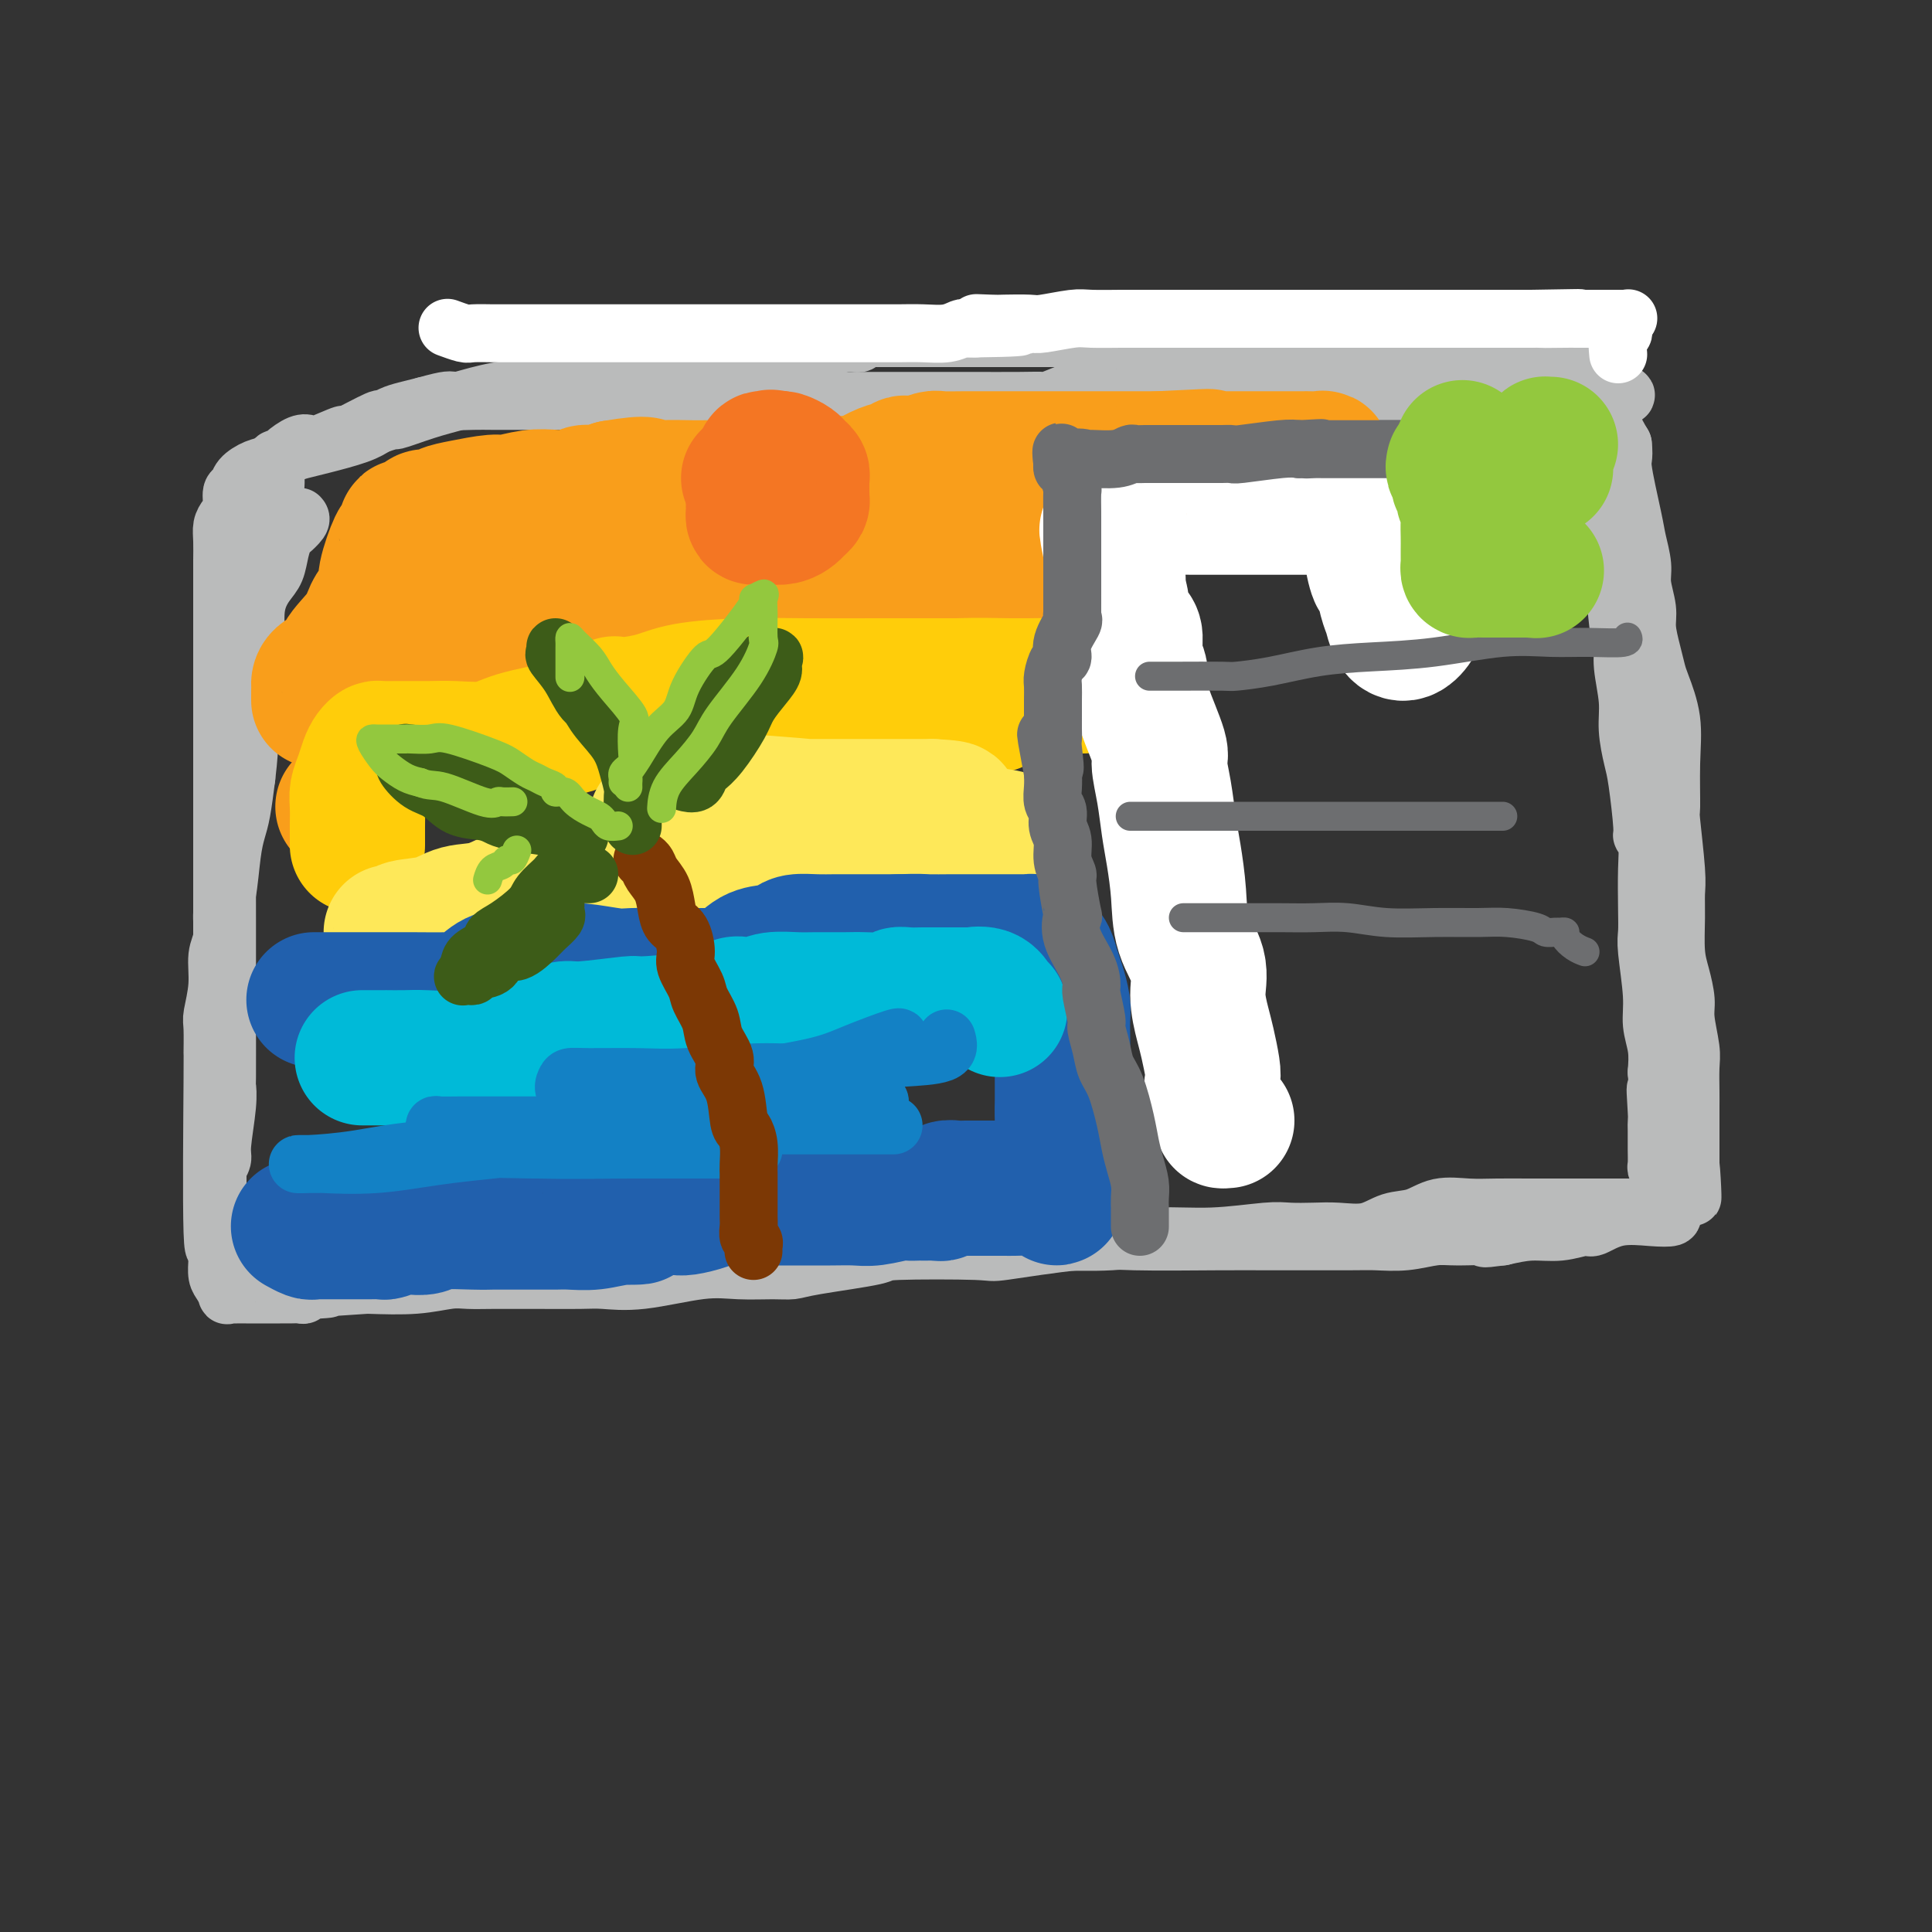 <svg viewBox='0 0 400 400' version='1.1' xmlns='http://www.w3.org/2000/svg' xmlns:xlink='http://www.w3.org/1999/xlink'><rect x="0" y="0" width="400" height="400" fill="#333333" stroke="none"/><g fill='none' stroke='rgb(186,187,187)' stroke-width='12' stroke-linecap='round' stroke-linejoin='round'><path d='M62,107c0.203,0.210 0.406,0.419 0,1c-0.406,0.581 -1.421,1.533 -2,2c-0.579,0.467 -0.723,0.449 -1,1c-0.277,0.551 -0.686,1.670 -1,3c-0.314,1.330 -0.532,2.872 -1,4c-0.468,1.128 -1.186,1.842 -2,3c-0.814,1.158 -1.722,2.760 -2,5c-0.278,2.240 0.075,5.118 0,7c-0.075,1.882 -0.579,2.766 -1,4c-0.421,1.234 -0.757,2.817 -1,5c-0.243,2.183 -0.391,4.966 -1,7c-0.609,2.034 -1.680,3.319 -2,5c-0.320,1.681 0.110,3.758 0,6c-0.110,2.242 -0.762,4.648 -1,7c-0.238,2.352 -0.064,4.650 0,6c0.064,1.350 0.017,1.753 0,5c-0.017,3.247 -0.005,9.339 0,12c0.005,2.661 0.001,1.892 0,3c-0.001,1.108 -0.001,4.095 0,7c0.001,2.905 0.001,5.728 0,7c-0.001,1.272 -0.004,0.992 0,4c0.004,3.008 0.016,9.305 0,12c-0.016,2.695 -0.061,1.787 0,2c0.061,0.213 0.226,1.547 0,4c-0.226,2.453 -0.845,6.027 -1,8c-0.155,1.973 0.155,2.346 0,3c-0.155,0.654 -0.774,1.589 -1,2c-0.226,0.411 -0.061,0.298 0,1c0.061,0.702 0.016,2.219 0,3c-0.016,0.781 -0.004,0.826 0,1c0.004,0.174 0.001,0.478 0,1c-0.001,0.522 -0.001,1.261 0,2'/><path d='M45,250c-0.465,14.690 -0.128,3.416 0,0c0.128,-3.416 0.049,1.025 0,3c-0.049,1.975 -0.066,1.484 0,1c0.066,-0.484 0.214,-0.959 0,1c-0.214,1.959 -0.790,6.354 -1,0c-0.210,-6.354 -0.052,-23.457 0,-31c0.052,-7.543 -0.001,-5.526 0,-6c0.001,-0.474 0.057,-3.440 0,-5c-0.057,-1.560 -0.226,-1.713 0,-3c0.226,-1.287 0.848,-3.708 1,-6c0.152,-2.292 -0.167,-4.454 0,-6c0.167,-1.546 0.818,-2.476 1,-4c0.182,-1.524 -0.106,-3.644 0,-5c0.106,-1.356 0.606,-1.949 1,-4c0.394,-2.051 0.683,-5.560 1,-8c0.317,-2.440 0.662,-3.811 1,-5c0.338,-1.189 0.668,-2.197 1,-4c0.332,-1.803 0.666,-4.402 1,-7'/><path d='M51,161c1.084,-9.111 0.295,-7.388 0,-7c-0.295,0.388 -0.094,-0.558 0,-2c0.094,-1.442 0.081,-3.379 0,-5c-0.081,-1.621 -0.232,-2.927 0,-5c0.232,-2.073 0.846,-4.914 1,-7c0.154,-2.086 -0.152,-3.417 0,-5c0.152,-1.583 0.762,-3.417 1,-5c0.238,-1.583 0.105,-2.916 0,-4c-0.105,-1.084 -0.182,-1.920 0,-3c0.182,-1.080 0.623,-2.405 1,-4c0.377,-1.595 0.690,-3.460 1,-5c0.310,-1.540 0.618,-2.756 1,-4c0.382,-1.244 0.838,-2.515 1,-4c0.162,-1.485 0.031,-3.184 0,-4c-0.031,-0.816 0.040,-0.748 0,-1c-0.040,-0.252 -0.190,-0.825 0,-1c0.190,-0.175 0.719,0.046 1,0c0.281,-0.046 0.315,-0.361 1,-1c0.685,-0.639 2.020,-1.604 3,-2c0.980,-0.396 1.605,-0.223 2,0c0.395,0.223 0.560,0.495 2,0c1.440,-0.495 4.157,-1.757 5,-2c0.843,-0.243 -0.186,0.535 1,0c1.186,-0.535 4.589,-2.381 6,-3c1.411,-0.619 0.832,-0.011 1,0c0.168,0.011 1.084,-0.574 2,-1c0.916,-0.426 1.833,-0.693 3,-1c1.167,-0.307 2.583,-0.653 4,-1'/><path d='M88,84c5.189,-1.464 5.161,-1.124 6,-1c0.839,0.124 2.546,0.033 4,0c1.454,-0.033 2.657,-0.009 4,0c1.343,0.009 2.826,0.002 4,0c1.174,-0.002 2.039,-0.001 3,0c0.961,0.001 2.019,0.000 3,0c0.981,-0.000 1.886,-0.000 3,0c1.114,0.000 2.437,0.000 4,0c1.563,-0.000 3.365,-0.000 5,0c1.635,0.000 3.103,0.000 6,0c2.897,-0.000 7.224,-0.000 9,0c1.776,0.000 1.001,0.000 2,0c0.999,-0.000 3.774,0.000 5,0c1.226,-0.000 0.904,-0.000 2,0c1.096,0.000 3.608,0.000 5,0c1.392,-0.000 1.662,-0.000 2,0c0.338,0.000 0.745,0.000 1,0c0.255,-0.000 0.360,-0.000 1,0c0.640,0.000 1.815,0.000 3,0c1.185,-0.000 2.381,-0.000 6,0c3.619,0.000 9.659,0.002 16,0c6.341,-0.002 12.981,-0.006 18,0c5.019,0.006 8.418,0.022 11,0c2.582,-0.022 4.349,-0.083 5,0c0.651,0.083 0.186,0.309 1,0c0.814,-0.309 2.907,-1.155 5,-2'/><path d='M222,81c23.044,-0.464 13.652,-0.124 13,0c-0.652,0.124 7.434,0.033 17,0c9.566,-0.033 20.611,-0.009 26,0c5.389,0.009 5.123,0.002 6,0c0.877,-0.002 2.897,-0.001 6,0c3.103,0.001 7.290,0.000 9,0c1.710,-0.000 0.945,-0.000 1,0c0.055,0.000 0.931,0.000 1,0c0.069,-0.000 -0.668,-0.000 1,0c1.668,0.000 5.740,0.000 8,0c2.260,-0.000 2.709,-0.000 5,0c2.291,0.000 6.425,0.000 9,0c2.575,-0.000 3.593,-0.000 4,0c0.407,0.000 0.204,0.000 0,0'/><path d='M328,81c16.555,0.496 4.944,1.736 1,2c-3.944,0.264 -0.221,-0.449 1,0c1.221,0.449 -0.061,2.060 0,3c0.061,0.940 1.465,1.207 2,2c0.535,0.793 0.200,2.110 0,3c-0.200,0.890 -0.264,1.354 0,3c0.264,1.646 0.858,4.475 1,6c0.142,1.525 -0.168,1.744 0,3c0.168,1.256 0.815,3.547 1,5c0.185,1.453 -0.090,2.068 0,6c0.090,3.932 0.545,11.183 1,15c0.455,3.817 0.910,4.202 1,5c0.090,0.798 -0.183,2.010 0,4c0.183,1.990 0.824,4.758 1,7c0.176,2.242 -0.111,3.959 0,6c0.111,2.041 0.622,4.408 1,6c0.378,1.592 0.623,2.410 1,5c0.377,2.590 0.886,6.950 1,9c0.114,2.050 -0.165,1.788 0,2c0.165,0.212 0.775,0.898 1,2c0.225,1.102 0.064,2.622 0,5c-0.064,2.378 -0.032,5.615 0,8c0.032,2.385 0.065,3.918 0,5c-0.065,1.082 -0.227,1.713 0,4c0.227,2.287 0.844,6.232 1,9c0.156,2.768 -0.150,4.361 0,6c0.150,1.639 0.757,3.326 1,5c0.243,1.674 0.121,3.337 0,5'/><path d='M343,222c1.702,21.706 0.456,8.971 0,5c-0.456,-3.971 -0.122,0.821 0,3c0.122,2.179 0.033,1.743 0,2c-0.033,0.257 -0.010,1.206 0,2c0.010,0.794 0.006,1.433 0,2c-0.006,0.567 -0.013,1.064 0,2c0.013,0.936 0.046,2.312 0,3c-0.046,0.688 -0.170,0.688 0,1c0.170,0.312 0.633,0.938 1,2c0.367,1.062 0.637,2.561 1,3c0.363,0.439 0.820,-0.183 1,0c0.180,0.183 0.083,1.171 0,2c-0.083,0.829 -0.152,1.498 0,2c0.152,0.502 0.524,0.837 0,1c-0.524,0.163 -1.944,0.153 -4,0c-2.056,-0.153 -4.747,-0.448 -7,0c-2.253,0.448 -4.068,1.639 -5,2c-0.932,0.361 -0.982,-0.110 -2,0c-1.018,0.110 -3.005,0.799 -5,1c-1.995,0.201 -3.999,-0.085 -6,0c-2.001,0.085 -4.001,0.543 -6,1'/><path d='M311,256c-5.791,0.769 -2.769,0.192 -3,0c-0.231,-0.192 -3.714,0.001 -6,0c-2.286,-0.001 -3.373,-0.196 -5,0c-1.627,0.196 -3.793,0.785 -6,1c-2.207,0.215 -4.457,0.058 -6,0c-1.543,-0.058 -2.381,-0.015 -6,0c-3.619,0.015 -10.018,0.002 -13,0c-2.982,-0.002 -2.545,0.007 -4,0c-1.455,-0.007 -4.802,-0.030 -10,0c-5.198,0.030 -12.246,0.113 -17,0c-4.754,-0.113 -7.214,-0.420 -12,0c-4.786,0.420 -11.898,1.569 -15,2c-3.102,0.431 -2.195,0.144 -6,0c-3.805,-0.144 -12.321,-0.144 -16,0c-3.679,0.144 -2.520,0.431 -5,1c-2.480,0.569 -8.600,1.418 -12,2c-3.400,0.582 -4.080,0.895 -5,1c-0.920,0.105 -2.080,-0.000 -4,0c-1.920,0.000 -4.599,0.105 -7,0c-2.401,-0.105 -4.523,-0.420 -8,0c-3.477,0.420 -8.307,1.577 -12,2c-3.693,0.423 -6.248,0.113 -8,0c-1.752,-0.113 -2.702,-0.030 -5,0c-2.298,0.030 -5.942,0.007 -8,0c-2.058,-0.007 -2.528,0.002 -4,0c-1.472,-0.002 -3.947,-0.014 -6,0c-2.053,0.014 -3.684,0.055 -5,0c-1.316,-0.055 -2.316,-0.207 -4,0c-1.684,0.207 -4.053,0.773 -7,1c-2.947,0.227 -6.474,0.113 -10,0'/><path d='M76,266c-24.975,1.635 -13.913,1.223 -10,1c3.913,-0.223 0.677,-0.256 -1,0c-1.677,0.256 -1.796,0.801 -2,1c-0.204,0.199 -0.494,0.053 -1,0c-0.506,-0.053 -1.227,-0.014 -2,0c-0.773,0.014 -1.597,0.004 -2,0c-0.403,-0.004 -0.384,-0.001 -1,0c-0.616,0.001 -1.868,-0.000 -3,0c-1.132,0.000 -2.145,0.002 -3,0c-0.855,-0.002 -1.552,-0.007 -2,0c-0.448,0.007 -0.646,0.025 -1,0c-0.354,-0.025 -0.866,-0.093 -1,0c-0.134,0.093 0.108,0.348 0,0c-0.108,-0.348 -0.565,-1.297 -1,-2c-0.435,-0.703 -0.849,-1.159 -1,-2c-0.151,-0.841 -0.041,-2.066 0,-3c0.041,-0.934 0.011,-1.578 0,-3c-0.011,-1.422 -0.003,-3.622 0,-5c0.003,-1.378 0.001,-1.934 0,-3c-0.001,-1.066 0.000,-2.642 0,-5c-0.000,-2.358 -0.001,-5.499 0,-8c0.001,-2.501 0.003,-4.361 0,-6c-0.003,-1.639 -0.011,-3.058 0,-5c0.011,-1.942 0.041,-4.407 0,-6c-0.041,-1.593 -0.155,-2.312 0,-5c0.155,-2.688 0.577,-7.344 1,-12'/><path d='M46,203c0.000,-10.939 0.000,-6.787 0,-6c-0.000,0.787 -0.000,-1.791 0,-4c0.000,-2.209 0.000,-4.050 0,-6c-0.000,-1.950 -0.000,-4.011 0,-5c0.000,-0.989 0.000,-0.907 0,-3c-0.000,-2.093 -0.000,-6.361 0,-9c0.000,-2.639 0.000,-3.650 0,-5c-0.000,-1.350 -0.000,-3.040 0,-5c0.000,-1.960 0.000,-4.189 0,-6c-0.000,-1.811 -0.000,-3.204 0,-5c0.000,-1.796 0.000,-3.997 0,-6c-0.000,-2.003 -0.000,-3.809 0,-7c0.000,-3.191 0.000,-7.768 0,-11c-0.000,-3.232 -0.001,-5.121 0,-6c0.001,-0.879 0.003,-0.750 0,-1c-0.003,-0.250 -0.011,-0.881 0,-2c0.011,-1.119 0.040,-2.727 0,-4c-0.040,-1.273 -0.151,-2.210 0,-3c0.151,-0.790 0.564,-1.433 1,-2c0.436,-0.567 0.897,-1.059 1,-2c0.103,-0.941 -0.150,-2.331 0,-3c0.150,-0.669 0.704,-0.617 1,-1c0.296,-0.383 0.333,-1.202 1,-2c0.667,-0.798 1.963,-1.575 3,-2c1.037,-0.425 1.814,-0.498 3,-1c1.186,-0.502 2.782,-1.433 4,-2c1.218,-0.567 2.058,-0.771 3,-1c0.942,-0.229 1.984,-0.485 4,-1c2.016,-0.515 5.004,-1.290 7,-2c1.996,-0.710 2.998,-1.355 4,-2'/><path d='M78,88c4.496,-1.522 3.236,-0.827 4,-1c0.764,-0.173 3.551,-1.213 6,-2c2.449,-0.787 4.562,-1.321 7,-2c2.438,-0.679 5.203,-1.501 8,-2c2.797,-0.499 5.626,-0.673 8,-1c2.374,-0.327 4.294,-0.808 8,-1c3.706,-0.192 9.199,-0.096 12,0c2.801,0.096 2.909,0.193 4,0c1.091,-0.193 3.165,-0.677 6,-1c2.835,-0.323 6.433,-0.485 9,-1c2.567,-0.515 4.105,-1.381 7,-2c2.895,-0.619 7.148,-0.989 9,-1c1.852,-0.011 1.304,0.336 2,0c0.696,-0.336 2.635,-1.357 4,-2c1.365,-0.643 2.155,-0.908 3,-1c0.845,-0.092 1.746,-0.011 2,0c0.254,0.011 -0.138,-0.050 0,0c0.138,0.050 0.806,0.209 1,0c0.194,-0.209 -0.086,-0.788 0,-1c0.086,-0.212 0.537,-0.057 1,0c0.463,0.057 0.938,0.015 2,0c1.062,-0.015 2.711,-0.004 5,0c2.289,0.004 5.218,0.001 11,0c5.782,-0.001 14.417,-0.000 22,0c7.583,0.000 14.115,0.000 20,0c5.885,-0.000 11.123,-0.000 14,0c2.877,0.000 3.393,0.000 4,0c0.607,-0.000 1.303,-0.000 2,0'/><path d='M259,70c12.552,-0.000 4.933,-0.000 2,0c-2.933,0.000 -1.181,0.000 2,0c3.181,-0.000 7.790,-0.000 12,0c4.210,0.000 8.020,0.000 10,0c1.980,-0.000 2.131,-0.000 4,0c1.869,0.000 5.458,0.001 7,0c1.542,-0.001 1.038,-0.002 1,0c-0.038,0.002 0.392,0.007 1,0c0.608,-0.007 1.396,-0.027 2,0c0.604,0.027 1.024,0.102 2,0c0.976,-0.102 2.509,-0.381 6,0c3.491,0.381 8.940,1.423 12,2c3.060,0.577 3.732,0.690 5,1c1.268,0.310 3.132,0.818 4,1c0.868,0.182 0.739,0.038 1,0c0.261,-0.038 0.911,0.029 1,0c0.089,-0.029 -0.383,-0.154 0,0c0.383,0.154 1.620,0.586 2,1c0.380,0.414 -0.096,0.809 0,2c0.096,1.191 0.763,3.178 1,4c0.237,0.822 0.043,0.478 0,1c-0.043,0.522 0.065,1.910 0,3c-0.065,1.090 -0.304,1.883 0,3c0.304,1.117 1.152,2.559 2,4'/><path d='M336,92c0.354,3.218 -0.260,2.764 0,5c0.260,2.236 1.394,7.161 2,10c0.606,2.839 0.683,3.591 1,5c0.317,1.409 0.872,3.475 1,5c0.128,1.525 -0.173,2.509 0,4c0.173,1.491 0.819,3.488 1,5c0.181,1.512 -0.101,2.540 0,4c0.101,1.460 0.587,3.351 1,5c0.413,1.649 0.752,3.056 1,4c0.248,0.944 0.405,1.425 1,3c0.595,1.575 1.627,4.245 2,7c0.373,2.755 0.086,5.593 0,9c-0.086,3.407 0.030,7.381 0,9c-0.030,1.619 -0.205,0.883 0,3c0.205,2.117 0.790,7.086 1,10c0.210,2.914 0.046,3.774 0,5c-0.046,1.226 0.025,2.818 0,5c-0.025,2.182 -0.147,4.955 0,7c0.147,2.045 0.561,3.364 1,5c0.439,1.636 0.902,3.590 1,5c0.098,1.410 -0.170,2.277 0,4c0.170,1.723 0.778,4.301 1,6c0.222,1.699 0.060,2.519 0,4c-0.060,1.481 -0.016,3.623 0,5c0.016,1.377 0.004,1.989 0,3c-0.004,1.011 -0.001,2.420 0,3c0.001,0.580 0.000,0.329 0,1c-0.000,0.671 -0.000,2.262 0,3c0.000,0.738 0.000,0.622 0,1c-0.000,0.378 -0.000,1.251 0,2c0.000,0.749 0.000,1.375 0,2'/><path d='M350,241c0.684,14.002 0.394,3.009 0,0c-0.394,-3.009 -0.893,1.968 -1,4c-0.107,2.032 0.177,1.119 0,1c-0.177,-0.119 -0.817,0.556 -1,1c-0.183,0.444 0.089,0.659 0,1c-0.089,0.341 -0.541,0.809 -1,1c-0.459,0.191 -0.926,0.104 -1,0c-0.074,-0.104 0.244,-0.224 0,0c-0.244,0.224 -1.049,0.792 -2,1c-0.951,0.208 -2.046,0.056 -3,0c-0.954,-0.056 -1.766,-0.015 -3,0c-1.234,0.015 -2.890,0.004 -5,0c-2.110,-0.004 -4.674,-0.001 -6,0c-1.326,0.001 -1.413,0.001 -3,0c-1.587,-0.001 -4.675,-0.002 -6,0c-1.325,0.002 -0.888,0.008 -2,0c-1.112,-0.008 -3.773,-0.028 -6,0c-2.227,0.028 -4.018,0.106 -6,0c-1.982,-0.106 -4.154,-0.396 -6,0c-1.846,0.396 -3.367,1.479 -5,2c-1.633,0.521 -3.378,0.480 -5,1c-1.622,0.520 -3.121,1.602 -5,2c-1.879,0.398 -4.140,0.111 -6,0c-1.860,-0.111 -3.320,-0.045 -5,0c-1.680,0.045 -3.579,0.068 -5,0c-1.421,-0.068 -2.362,-0.229 -5,0c-2.638,0.229 -6.972,0.846 -11,1c-4.028,0.154 -7.750,-0.155 -11,0c-3.250,0.155 -6.029,0.772 -10,1c-3.971,0.228 -9.135,0.065 -13,0c-3.865,-0.065 -6.433,-0.033 -9,0'/><path d='M208,257c-22.531,1.099 -10.857,0.347 -8,0c2.857,-0.347 -3.103,-0.290 -7,0c-3.897,0.290 -5.732,0.813 -8,1c-2.268,0.187 -4.969,0.039 -8,0c-3.031,-0.039 -6.391,0.032 -9,0c-2.609,-0.032 -4.467,-0.168 -8,0c-3.533,0.168 -8.741,0.641 -13,1c-4.259,0.359 -7.568,0.604 -9,1c-1.432,0.396 -0.987,0.942 -3,1c-2.013,0.058 -6.484,-0.373 -11,0c-4.516,0.373 -9.078,1.550 -11,2c-1.922,0.450 -1.204,0.173 -2,0c-0.796,-0.173 -3.106,-0.243 -5,0c-1.894,0.243 -3.372,0.797 -5,1c-1.628,0.203 -3.406,0.054 -5,0c-1.594,-0.054 -3.005,-0.015 -5,0c-1.995,0.015 -4.575,0.004 -6,0c-1.425,-0.004 -1.694,-0.001 -3,0c-1.306,0.001 -3.649,0.000 -5,0c-1.351,-0.000 -1.710,-0.000 -3,0c-1.290,0.000 -3.512,0.001 -5,0c-1.488,-0.001 -2.241,-0.002 -3,0c-0.759,0.002 -1.523,0.009 -2,0c-0.477,-0.009 -0.667,-0.034 -1,0c-0.333,0.034 -0.807,0.128 -1,0c-0.193,-0.128 -0.103,-0.478 0,-1c0.103,-0.522 0.220,-1.218 0,-2c-0.220,-0.782 -0.777,-1.652 -1,-2c-0.223,-0.348 -0.111,-0.174 0,0'/></g>
<g fill='none' stroke='rgb(255,255,255)' stroke-width='12' stroke-linecap='round' stroke-linejoin='round'><path d='M93,68c-0.308,-0.113 -0.617,-0.226 0,0c0.617,0.226 2.158,0.793 3,1c0.842,0.207 0.984,0.056 2,0c1.016,-0.056 2.906,-0.015 4,0c1.094,0.015 1.392,0.004 2,0c0.608,-0.004 1.526,-0.001 3,0c1.474,0.001 3.504,0.000 6,0c2.496,-0.000 5.458,-0.000 7,0c1.542,0.000 1.663,0.000 3,0c1.337,-0.000 3.890,-0.000 6,0c2.110,0.000 3.778,0.000 5,0c1.222,-0.000 1.998,-0.000 3,0c1.002,0.000 2.231,0.000 3,0c0.769,-0.000 1.077,-0.000 2,0c0.923,0.000 2.462,-0.000 4,0c1.538,0.000 3.077,0.000 4,0c0.923,-0.000 1.230,-0.000 2,0c0.770,0.000 2.001,0.000 3,0c0.999,-0.000 1.764,-0.000 3,0c1.236,0.000 2.943,0.000 4,0c1.057,-0.000 1.465,-0.000 2,0c0.535,0.000 1.198,0.000 2,0c0.802,-0.000 1.742,-0.000 3,0c1.258,0.000 2.833,0.001 5,0c2.167,-0.001 4.927,-0.004 7,0c2.073,0.004 3.458,0.015 5,0c1.542,-0.015 3.242,-0.057 5,0c1.758,0.057 3.574,0.211 5,0c1.426,-0.211 2.461,-0.788 3,-1c0.539,-0.212 0.583,-0.061 1,0c0.417,0.061 1.209,0.030 2,0'/><path d='M202,68c17.283,-0.226 5.992,-0.792 2,-1c-3.992,-0.208 -0.685,-0.060 1,0c1.685,0.060 1.750,0.030 3,0c1.250,-0.030 3.687,-0.061 5,0c1.313,0.061 1.504,0.212 3,0c1.496,-0.212 4.298,-0.789 6,-1c1.702,-0.211 2.303,-0.057 4,0c1.697,0.057 4.490,0.015 6,0c1.510,-0.015 1.736,-0.004 2,0c0.264,0.004 0.566,0.001 1,0c0.434,-0.001 1.002,-0.000 2,0c0.998,0.000 2.428,0.000 3,0c0.572,-0.000 0.285,-0.000 1,0c0.715,0.000 2.431,0.000 4,0c1.569,-0.000 2.990,-0.000 4,0c1.010,0.000 1.608,0.000 3,0c1.392,-0.000 3.576,-0.000 5,0c1.424,0.000 2.088,0.000 3,0c0.912,-0.000 2.073,-0.000 3,0c0.927,0.000 1.619,0.000 3,0c1.381,-0.000 3.449,-0.000 5,0c1.551,0.000 2.585,0.000 4,0c1.415,-0.000 3.210,-0.000 5,0c1.790,0.000 3.574,0.000 5,0c1.426,-0.000 2.492,-0.000 4,0c1.508,0.000 3.457,0.000 5,0c1.543,-0.000 2.682,-0.000 4,0c1.318,0.000 2.817,0.000 4,0c1.183,-0.000 2.049,-0.000 4,0c1.951,0.000 4.986,0.000 7,0c2.014,0.000 3.007,0.000 4,0'/><path d='M317,66c18.247,-0.309 6.366,-0.083 3,0c-3.366,0.083 1.784,0.022 4,0c2.216,-0.022 1.498,-0.006 2,0c0.502,0.006 2.225,0.002 3,0c0.775,-0.002 0.602,-0.000 1,0c0.398,0.000 1.367,0.000 2,0c0.633,-0.000 0.930,-0.000 1,0c0.070,0.000 -0.086,0.000 0,0c0.086,-0.000 0.415,-0.000 1,0c0.585,0.000 1.427,0.000 2,0c0.573,-0.000 0.878,-0.000 1,0c0.122,0.000 0.061,0.000 0,0'/><path d='M337,66c0.111,-0.091 0.222,-0.181 0,0c-0.222,0.181 -0.778,0.634 -1,1c-0.222,0.366 -0.112,0.645 0,1c0.112,0.355 0.226,0.786 0,1c-0.226,0.214 -0.792,0.211 -1,1c-0.208,0.789 -0.060,2.368 0,3c0.060,0.632 0.030,0.316 0,0'/></g>
<g fill='none' stroke='rgb(249,158,27)' stroke-width='28' stroke-linecap='round' stroke-linejoin='round'><path d='M66,145c0.001,-0.327 0.002,-0.655 0,-1c-0.002,-0.345 -0.008,-0.709 0,-1c0.008,-0.291 0.030,-0.510 0,-1c-0.030,-0.490 -0.111,-1.250 1,-2c1.111,-0.750 3.414,-1.489 4,-2c0.586,-0.511 -0.546,-0.794 0,-2c0.546,-1.206 2.772,-3.334 4,-5c1.228,-1.666 1.460,-2.871 2,-4c0.540,-1.129 1.387,-2.182 2,-3c0.613,-0.818 0.991,-1.403 1,-2c0.009,-0.597 -0.352,-1.208 0,-3c0.352,-1.792 1.417,-4.767 2,-6c0.583,-1.233 0.685,-0.725 1,-1c0.315,-0.275 0.843,-1.331 1,-2c0.157,-0.669 -0.057,-0.949 0,-1c0.057,-0.051 0.384,0.127 1,0c0.616,-0.127 1.519,-0.558 2,-1c0.481,-0.442 0.538,-0.893 1,-1c0.462,-0.107 1.329,0.130 2,0c0.671,-0.130 1.148,-0.627 2,-1c0.852,-0.373 2.081,-0.622 4,-1c1.919,-0.378 4.529,-0.885 6,-1c1.471,-0.115 1.803,0.161 3,0c1.197,-0.161 3.258,-0.760 5,-1c1.742,-0.240 3.166,-0.119 5,0c1.834,0.119 4.079,0.238 5,0c0.921,-0.238 0.517,-0.833 1,-1c0.483,-0.167 1.852,0.095 3,0c1.148,-0.095 2.074,-0.548 3,-1'/><path d='M127,101c8.144,-1.392 7.002,-0.373 7,0c-0.002,0.373 1.134,0.100 3,0c1.866,-0.100 4.462,-0.027 6,0c1.538,0.027 2.017,0.008 3,0c0.983,-0.008 2.470,-0.006 4,0c1.530,0.006 3.104,0.018 6,0c2.896,-0.018 7.114,-0.064 10,0c2.886,0.064 4.440,0.237 6,0c1.560,-0.237 3.125,-0.886 4,-1c0.875,-0.114 1.061,0.305 2,0c0.939,-0.305 2.632,-1.336 4,-2c1.368,-0.664 2.410,-0.962 3,-1c0.590,-0.038 0.729,0.182 1,0c0.271,-0.182 0.676,-0.767 1,-1c0.324,-0.233 0.569,-0.115 1,0c0.431,0.115 1.049,0.227 2,0c0.951,-0.227 2.236,-0.793 3,-1c0.764,-0.207 1.008,-0.056 2,0c0.992,0.056 2.731,0.015 5,0c2.269,-0.015 5.066,-0.004 7,0c1.934,0.004 3.004,0.001 6,0c2.996,-0.001 7.918,-0.000 11,0c3.082,0.000 4.322,0.000 5,0c0.678,-0.000 0.792,-0.000 1,0c0.208,0.000 0.509,0.000 1,0c0.491,-0.000 1.171,-0.000 2,0c0.829,0.000 1.808,0.000 3,0c1.192,-0.000 2.596,-0.000 4,0'/><path d='M240,95c18.196,-0.928 7.186,-0.249 4,0c-3.186,0.249 1.452,0.067 4,0c2.548,-0.067 3.005,-0.018 4,0c0.995,0.018 2.526,0.005 3,0c0.474,-0.005 -0.111,-0.001 1,0c1.111,0.001 3.918,0.000 6,0c2.082,-0.000 3.440,0.000 4,0c0.560,-0.000 0.323,-0.001 1,0c0.677,0.001 2.268,0.005 3,0c0.732,-0.005 0.605,-0.017 1,0c0.395,0.017 1.311,0.064 2,0c0.689,-0.064 1.150,-0.240 1,0c-0.150,0.240 -0.909,0.895 -1,1c-0.091,0.105 0.488,-0.340 0,0c-0.488,0.340 -2.043,1.464 -3,2c-0.957,0.536 -1.317,0.483 -2,1c-0.683,0.517 -1.690,1.603 -2,2c-0.310,0.397 0.077,0.107 0,0c-0.077,-0.107 -0.619,-0.029 -1,0c-0.381,0.029 -0.603,0.008 -1,0c-0.397,-0.008 -0.971,-0.002 -2,0c-1.029,0.002 -2.515,0.001 -4,0'/><path d='M258,101c-1.687,-0.000 -1.905,-0.000 -5,0c-3.095,0.000 -9.068,0.000 -13,0c-3.932,-0.000 -5.824,-0.000 -7,0c-1.176,0.000 -1.638,0.001 -3,0c-1.362,-0.001 -3.626,-0.003 -6,0c-2.374,0.003 -4.859,0.012 -7,0c-2.141,-0.012 -3.940,-0.046 -6,0c-2.060,0.046 -4.383,0.170 -7,1c-2.617,0.830 -5.528,2.365 -9,3c-3.472,0.635 -7.503,0.370 -11,1c-3.497,0.630 -6.458,2.155 -12,3c-5.542,0.845 -13.663,1.011 -17,1c-3.337,-0.011 -1.890,-0.199 -3,0c-1.110,0.199 -4.779,0.785 -6,1c-1.221,0.215 0.004,0.057 0,0c-0.004,-0.057 -1.236,-0.015 -2,0c-0.764,0.015 -1.059,0.001 -2,0c-0.941,-0.001 -2.529,0.010 -4,0c-1.471,-0.010 -2.826,-0.042 -4,0c-1.174,0.042 -2.168,0.157 -4,0c-1.832,-0.157 -4.501,-0.585 -7,-1c-2.499,-0.415 -4.827,-0.815 -7,-1c-2.173,-0.185 -4.189,-0.155 -5,0c-0.811,0.155 -0.416,0.434 -1,0c-0.584,-0.434 -2.145,-1.582 -3,-2c-0.855,-0.418 -1.003,-0.105 -1,0c0.003,0.105 0.158,0.003 0,0c-0.158,-0.003 -0.630,0.092 -1,0c-0.370,-0.092 -0.638,-0.371 -2,0c-1.362,0.371 -3.818,1.392 -5,2c-1.182,0.608 -1.091,0.804 -1,1'/><path d='M97,110c-2.288,0.757 -3.008,1.151 -4,2c-0.992,0.849 -2.255,2.153 -3,3c-0.745,0.847 -0.972,1.236 -2,2c-1.028,0.764 -2.857,1.903 -4,3c-1.143,1.097 -1.601,2.153 -2,3c-0.399,0.847 -0.737,1.484 -1,2c-0.263,0.516 -0.449,0.912 -1,2c-0.551,1.088 -1.468,2.870 -2,4c-0.532,1.130 -0.678,1.608 -1,2c-0.322,0.392 -0.819,0.696 -1,1c-0.181,0.304 -0.047,0.607 0,1c0.047,0.393 0.007,0.876 0,1c-0.007,0.124 0.018,-0.110 0,0c-0.018,0.110 -0.077,0.565 0,1c0.077,0.435 0.292,0.849 1,1c0.708,0.151 1.908,0.040 3,0c1.092,-0.040 2.075,-0.009 2,0c-0.075,0.009 -1.208,-0.005 1,0c2.208,0.005 7.759,0.029 10,0c2.241,-0.029 1.174,-0.110 4,0c2.826,0.110 9.547,0.410 14,0c4.453,-0.410 6.638,-1.532 9,-2c2.362,-0.468 4.901,-0.283 8,-1c3.099,-0.717 6.757,-2.338 10,-3c3.243,-0.662 6.070,-0.366 9,-1c2.930,-0.634 5.962,-2.197 9,-3c3.038,-0.803 6.082,-0.844 9,-1c2.918,-0.156 5.709,-0.427 9,-1c3.291,-0.573 7.083,-1.450 12,-2c4.917,-0.550 10.958,-0.775 17,-1'/><path d='M203,123c9.112,-0.936 8.391,-0.775 10,-1c1.609,-0.225 5.547,-0.835 8,-1c2.453,-0.165 3.420,0.116 4,0c0.580,-0.116 0.774,-0.627 1,-1c0.226,-0.373 0.483,-0.608 0,-1c-0.483,-0.392 -1.706,-0.942 -4,-1c-2.294,-0.058 -5.658,0.377 -9,0c-3.342,-0.377 -6.662,-1.565 -14,-2c-7.338,-0.435 -18.695,-0.118 -24,0c-5.305,0.118 -4.560,0.038 -7,0c-2.440,-0.038 -8.066,-0.033 -12,0c-3.934,0.033 -6.176,0.092 -9,0c-2.824,-0.092 -6.230,-0.337 -9,0c-2.770,0.337 -4.905,1.255 -7,2c-2.095,0.745 -4.151,1.317 -6,2c-1.849,0.683 -3.493,1.475 -5,2c-1.507,0.525 -2.878,0.782 -4,1c-1.122,0.218 -1.994,0.398 -3,1c-1.006,0.602 -2.144,1.627 -2,2c0.144,0.373 1.572,0.094 2,0c0.428,-0.094 -0.143,-0.005 1,0c1.143,0.005 4.000,-0.076 8,0c4.000,0.076 9.143,0.307 14,0c4.857,-0.307 9.429,-1.154 14,-2'/><path d='M150,124c8.286,-0.472 9.500,-0.651 12,-1c2.500,-0.349 6.287,-0.867 8,-1c1.713,-0.133 1.353,0.119 1,0c-0.353,-0.119 -0.700,-0.610 -1,-1c-0.300,-0.390 -0.552,-0.679 -2,-1c-1.448,-0.321 -4.093,-0.676 -7,-1c-2.907,-0.324 -6.078,-0.618 -10,-1c-3.922,-0.382 -8.596,-0.850 -14,-1c-5.404,-0.150 -11.539,0.020 -14,0c-2.461,-0.020 -1.248,-0.229 -1,0c0.248,0.229 -0.470,0.896 -1,1c-0.530,0.104 -0.874,-0.357 -1,0c-0.126,0.357 -0.036,1.530 0,2c0.036,0.470 0.018,0.235 0,0'/><path d='M71,167c0.000,0.000 0.100,0.100 0.1,0.1'/></g>
<g fill='none' stroke='rgb(255,205,10)' stroke-width='28' stroke-linecap='round' stroke-linejoin='round'><path d='M74,175c-0.000,-0.343 -0.001,-0.685 0,-1c0.001,-0.315 0.003,-0.601 0,-1c-0.003,-0.399 -0.012,-0.911 0,-2c0.012,-1.089 0.045,-2.753 0,-4c-0.045,-1.247 -0.166,-2.075 0,-3c0.166,-0.925 0.620,-1.947 1,-3c0.380,-1.053 0.686,-2.139 1,-3c0.314,-0.861 0.635,-1.499 1,-2c0.365,-0.501 0.772,-0.867 1,-1c0.228,-0.133 0.276,-0.034 1,0c0.724,0.034 2.124,0.003 4,0c1.876,-0.003 4.229,0.020 6,0c1.771,-0.020 2.961,-0.085 5,0c2.039,0.085 4.926,0.319 7,0c2.074,-0.319 3.333,-1.193 6,-2c2.667,-0.807 6.741,-1.548 9,-2c2.259,-0.452 2.705,-0.614 3,-1c0.295,-0.386 0.441,-0.995 1,-1c0.559,-0.005 1.532,0.595 3,0c1.468,-0.595 3.430,-2.384 4,-3c0.570,-0.616 -0.252,-0.060 1,0c1.252,0.060 4.579,-0.376 7,-1c2.421,-0.624 3.935,-1.435 7,-2c3.065,-0.565 7.679,-0.883 12,-1c4.321,-0.117 8.349,-0.031 13,0c4.651,0.031 9.926,0.008 15,0c5.074,-0.008 9.948,-0.002 14,0c4.052,0.002 7.283,0.001 10,0c2.717,-0.001 4.919,-0.000 6,0c1.081,0.000 1.040,0.000 1,0'/><path d='M213,142c11.318,-0.155 4.113,-0.041 2,0c-2.113,0.041 0.866,0.011 2,0c1.134,-0.011 0.421,-0.003 1,0c0.579,0.003 2.448,0.001 4,0c1.552,-0.001 2.787,0.000 2,0c-0.787,-0.000 -3.596,-0.001 -5,0c-1.404,0.001 -1.402,0.003 -2,0c-0.598,-0.003 -1.796,-0.011 -3,0c-1.204,0.011 -2.412,0.041 -5,0c-2.588,-0.041 -6.554,-0.155 -11,0c-4.446,0.155 -9.371,0.578 -13,1c-3.629,0.422 -5.961,0.844 -8,1c-2.039,0.156 -3.785,0.045 -4,0c-0.215,-0.045 1.100,-0.026 2,0c0.900,0.026 1.386,0.059 2,0c0.614,-0.059 1.358,-0.208 3,0c1.642,0.208 4.184,0.774 7,1c2.816,0.226 5.908,0.113 9,0'/><path d='M196,145c5.038,0.094 6.134,-0.171 7,0c0.866,0.171 1.502,0.777 2,1c0.498,0.223 0.856,0.064 1,0c0.144,-0.064 0.072,-0.032 0,0'/></g>
<g fill='none' stroke='rgb(254,232,89)' stroke-width='28' stroke-linecap='round' stroke-linejoin='round'><path d='M81,193c0.299,-0.026 0.598,-0.053 1,0c0.402,0.053 0.906,0.185 1,0c0.094,-0.185 -0.220,-0.686 1,-1c1.220,-0.314 3.976,-0.440 6,-1c2.024,-0.560 3.315,-1.554 5,-2c1.685,-0.446 3.763,-0.344 6,-1c2.237,-0.656 4.632,-2.071 7,-3c2.368,-0.929 4.710,-1.373 8,-2c3.290,-0.627 7.528,-1.436 12,-2c4.472,-0.564 9.179,-0.883 14,-1c4.821,-0.117 9.758,-0.031 15,0c5.242,0.031 10.790,0.008 15,0c4.210,-0.008 7.082,-0.002 9,0c1.918,0.002 2.881,0.001 3,0c0.119,-0.001 -0.606,-0.000 -1,0c-0.394,0.000 -0.457,0.000 -1,0c-0.543,-0.000 -1.566,-0.000 -2,0c-0.434,0.000 -0.279,0.000 -3,0c-2.721,-0.000 -8.320,-0.000 -14,0c-5.680,0.000 -11.442,0.000 -16,0c-4.558,-0.000 -7.912,-0.000 -10,0c-2.088,0.000 -2.910,0.000 -3,0c-0.090,-0.000 0.553,-0.000 1,0c0.447,0.000 0.697,0.000 4,0c3.303,-0.000 9.658,-0.000 14,0c4.342,0.000 6.671,0.000 9,0'/><path d='M162,180c9.884,-0.139 20.596,-0.485 26,-1c5.404,-0.515 5.502,-1.198 8,-2c2.498,-0.802 7.397,-1.723 10,-2c2.603,-0.277 2.912,0.088 3,0c0.088,-0.088 -0.044,-0.630 0,-1c0.044,-0.370 0.265,-0.568 -3,-1c-3.265,-0.432 -10.016,-1.097 -15,-2c-4.984,-0.903 -8.200,-2.042 -15,-3c-6.800,-0.958 -17.182,-1.735 -22,-2c-4.818,-0.265 -4.070,-0.018 -5,0c-0.930,0.018 -3.537,-0.191 -4,0c-0.463,0.191 1.218,0.783 2,1c0.782,0.217 0.666,0.058 2,0c1.334,-0.058 4.118,-0.016 8,0c3.882,0.016 8.861,0.004 13,0c4.139,-0.004 7.438,-0.001 11,0c3.562,0.001 7.388,0.000 9,0c1.612,-0.000 1.011,-0.000 1,0c-0.011,0.000 0.568,0.000 1,0c0.432,-0.000 0.716,-0.000 1,0'/><path d='M193,167c7.690,0.381 2.916,0.834 1,1c-1.916,0.166 -0.974,0.044 -1,0c-0.026,-0.044 -1.022,-0.009 -2,0c-0.978,0.009 -1.940,-0.008 -6,0c-4.060,0.008 -11.218,0.040 -19,0c-7.782,-0.040 -16.187,-0.150 -20,0c-3.813,0.150 -3.033,0.562 -4,1c-0.967,0.438 -3.681,0.902 -5,1c-1.319,0.098 -1.242,-0.170 -1,0c0.242,0.170 0.650,0.778 1,1c0.350,0.222 0.644,0.060 2,0c1.356,-0.060 3.775,-0.016 7,0c3.225,0.016 7.258,0.004 11,0c3.742,-0.004 7.195,-0.001 11,0c3.805,0.001 7.961,0.000 10,0c2.039,-0.000 1.959,-0.000 4,0c2.041,0.000 6.203,0.000 8,0c1.797,-0.000 1.228,-0.000 1,0c-0.228,0.000 -0.114,0.000 0,0'/></g>
<g fill='none' stroke='rgb(33,96,173)' stroke-width='28' stroke-linecap='round' stroke-linejoin='round'><path d='M65,207c0.563,0.000 1.126,0.000 1,0c-0.126,-0.000 -0.940,-0.001 1,0c1.940,0.001 6.634,0.004 10,0c3.366,-0.004 5.405,-0.014 8,0c2.595,0.014 5.745,0.053 8,0c2.255,-0.053 3.614,-0.196 5,-1c1.386,-0.804 2.797,-2.268 4,-3c1.203,-0.732 2.197,-0.732 3,-1c0.803,-0.268 1.415,-0.805 2,-1c0.585,-0.195 1.143,-0.048 2,0c0.857,0.048 2.012,-0.001 3,0c0.988,0.001 1.810,0.053 3,0c1.190,-0.053 2.747,-0.210 5,0c2.253,0.210 5.202,0.788 7,1c1.798,0.212 2.444,0.057 4,0c1.556,-0.057 4.023,-0.016 6,0c1.977,0.016 3.466,0.008 5,0c1.534,-0.008 3.113,-0.015 4,0c0.887,0.015 1.081,0.054 2,0c0.919,-0.054 2.562,-0.200 4,-1c1.438,-0.800 2.670,-2.253 4,-3c1.330,-0.747 2.757,-0.789 4,-1c1.243,-0.211 2.302,-0.593 3,-1c0.698,-0.407 1.036,-0.841 2,-1c0.964,-0.159 2.554,-0.043 4,0c1.446,0.043 2.748,0.011 4,0c1.252,-0.011 2.452,-0.003 4,0c1.548,0.003 3.442,0.001 5,0c1.558,-0.001 2.779,-0.000 4,0'/><path d='M186,195c4.655,-0.155 4.791,-0.041 6,0c1.209,0.041 3.490,0.011 5,0c1.510,-0.011 2.250,-0.003 3,0c0.750,0.003 1.510,0.001 2,0c0.490,-0.001 0.710,-0.000 2,0c1.290,0.000 3.651,0.000 5,0c1.349,-0.000 1.685,-0.001 2,0c0.315,0.001 0.609,0.003 1,0c0.391,-0.003 0.878,-0.011 1,0c0.122,0.011 -0.122,0.043 0,0c0.122,-0.043 0.610,-0.160 1,0c0.390,0.160 0.682,0.597 1,1c0.318,0.403 0.663,0.772 1,1c0.337,0.228 0.665,0.313 1,1c0.335,0.687 0.678,1.974 1,3c0.322,1.026 0.622,1.789 1,3c0.378,1.211 0.833,2.870 1,4c0.167,1.130 0.045,1.732 0,3c-0.045,1.268 -0.012,3.201 0,4c0.012,0.799 0.003,0.465 0,1c-0.003,0.535 -0.001,1.939 0,3c0.001,1.061 0.000,1.780 0,3c-0.000,1.220 -0.000,2.943 0,4c0.000,1.057 0.000,1.448 0,2c-0.000,0.552 -0.000,1.264 0,2c0.000,0.736 0.000,1.496 0,2c-0.000,0.504 -0.000,0.752 0,1'/><path d='M220,233c0.464,5.381 0.124,1.333 0,-1c-0.124,-2.333 -0.033,-2.952 0,-4c0.033,-1.048 0.009,-2.524 0,-4c-0.009,-1.476 -0.002,-2.953 0,-3c0.002,-0.047 0.001,1.337 0,2c-0.001,0.663 -0.000,0.607 0,1c0.000,0.393 0.000,1.237 0,2c-0.000,0.763 -0.000,1.445 0,2c0.000,0.555 -0.000,0.981 0,2c0.000,1.019 0.000,2.629 0,4c-0.000,1.371 -0.000,2.503 0,3c0.000,0.497 0.001,0.357 0,1c-0.001,0.643 -0.003,2.067 0,3c0.003,0.933 0.011,1.374 0,2c-0.011,0.626 -0.041,1.438 0,2c0.041,0.562 0.155,0.875 0,1c-0.155,0.125 -0.577,0.063 -1,0'/><path d='M219,246c-0.220,3.868 -0.271,1.036 -1,0c-0.729,-1.036 -2.137,-0.278 -3,0c-0.863,0.278 -1.179,0.074 -2,0c-0.821,-0.074 -2.145,-0.020 -3,0c-0.855,0.020 -1.240,0.006 -2,0c-0.760,-0.006 -1.895,-0.003 -3,0c-1.105,0.003 -2.180,0.004 -3,0c-0.820,-0.004 -1.386,-0.015 -2,0c-0.614,0.015 -1.278,0.057 -2,0c-0.722,-0.057 -1.503,-0.211 -2,0c-0.497,0.211 -0.711,0.789 -1,1c-0.289,0.211 -0.654,0.057 -1,0c-0.346,-0.057 -0.674,-0.015 -1,0c-0.326,0.015 -0.651,0.003 -1,0c-0.349,-0.003 -0.722,0.003 -1,0c-0.278,-0.003 -0.460,-0.015 -1,0c-0.540,0.015 -1.437,0.057 -2,0c-0.563,-0.057 -0.793,-0.211 -2,0c-1.207,0.211 -3.390,0.789 -5,1c-1.610,0.211 -2.646,0.057 -4,0c-1.354,-0.057 -3.027,-0.016 -5,0c-1.973,0.016 -4.245,0.007 -7,0c-2.755,-0.007 -5.991,-0.012 -8,0c-2.009,0.012 -2.789,0.042 -4,0c-1.211,-0.042 -2.854,-0.155 -4,0c-1.146,0.155 -1.796,0.577 -3,1c-1.204,0.423 -2.961,0.848 -4,1c-1.039,0.152 -1.361,0.030 -2,0c-0.639,-0.030 -1.595,0.030 -2,0c-0.405,-0.030 -0.259,-0.152 -1,0c-0.741,0.152 -2.371,0.576 -4,1'/><path d='M133,251c-13.714,1.016 -5.000,1.057 -2,1c3.000,-0.057 0.285,-0.211 -2,0c-2.285,0.211 -4.140,0.789 -6,1c-1.860,0.211 -3.725,0.057 -5,0c-1.275,-0.057 -1.960,-0.015 -3,0c-1.040,0.015 -2.434,0.004 -4,0c-1.566,-0.004 -3.304,-0.001 -4,0c-0.696,0.001 -0.350,-0.001 -1,0c-0.650,0.001 -2.294,0.004 -3,0c-0.706,-0.004 -0.472,-0.015 -1,0c-0.528,0.015 -1.817,0.056 -4,0c-2.183,-0.056 -5.261,-0.207 -7,0c-1.739,0.207 -2.139,0.774 -3,1c-0.861,0.226 -2.184,0.113 -3,0c-0.816,-0.113 -1.124,-0.226 -2,0c-0.876,0.226 -2.321,0.793 -3,1c-0.679,0.207 -0.591,0.056 -1,0c-0.409,-0.056 -1.316,-0.015 -2,0c-0.684,0.015 -1.144,0.004 -2,0c-0.856,-0.004 -2.109,-0.001 -3,0c-0.891,0.001 -1.419,-0.000 -2,0c-0.581,0.000 -1.215,0.001 -2,0c-0.785,-0.001 -1.720,-0.004 -2,0c-0.280,0.004 0.096,0.015 0,0c-0.096,-0.015 -0.665,-0.056 -1,0c-0.335,0.056 -0.436,0.207 -1,0c-0.564,-0.207 -1.590,-0.774 -2,-1c-0.410,-0.226 -0.205,-0.113 0,0'/></g>
<g fill='none' stroke='rgb(0,186,216)' stroke-width='28' stroke-linecap='round' stroke-linejoin='round'><path d='M75,219c2.217,0.001 4.435,0.002 5,0c0.565,-0.002 -0.522,-0.006 0,0c0.522,0.006 2.652,0.023 4,0c1.348,-0.023 1.913,-0.086 4,0c2.087,0.086 5.697,0.320 8,0c2.303,-0.320 3.299,-1.195 5,-2c1.701,-0.805 4.107,-1.540 6,-2c1.893,-0.460 3.274,-0.645 5,-1c1.726,-0.355 3.799,-0.882 5,-1c1.201,-0.118 1.532,0.171 4,0c2.468,-0.171 7.074,-0.801 9,-1c1.926,-0.199 1.174,0.034 3,0c1.826,-0.034 6.232,-0.335 9,-1c2.768,-0.665 3.900,-1.694 5,-2c1.100,-0.306 2.168,0.110 3,0c0.832,-0.110 1.426,-0.748 2,-1c0.574,-0.252 1.126,-0.120 2,0c0.874,0.120 2.068,0.228 3,0c0.932,-0.228 1.600,-0.794 3,-1c1.400,-0.206 3.532,-0.054 5,0c1.468,0.054 2.273,0.011 4,0c1.727,-0.011 4.377,0.011 6,0c1.623,-0.011 2.221,-0.056 4,0c1.779,0.056 4.741,0.211 6,0c1.259,-0.211 0.815,-0.789 1,-1c0.185,-0.211 1.000,-0.057 2,0c1.000,0.057 2.186,0.015 3,0c0.814,-0.015 1.258,-0.004 2,0c0.742,0.004 1.784,0.001 3,0c1.216,-0.001 2.608,-0.001 4,0'/><path d='M200,206c6.548,-0.126 2.918,0.057 2,0c-0.918,-0.057 0.878,-0.356 2,0c1.122,0.356 1.571,1.365 2,2c0.429,0.635 0.837,0.896 1,1c0.163,0.104 0.082,0.052 0,0'/></g>
<g fill='none' stroke='rgb(19,129,197)' stroke-width='12' stroke-linecap='round' stroke-linejoin='round'><path d='M185,233c-1.153,0.000 -2.305,0.000 -3,0c-0.695,-0.000 -0.932,-0.000 -2,0c-1.068,0.000 -2.968,0.000 -6,0c-3.032,-0.000 -7.198,-0.000 -11,0c-3.802,0.000 -7.242,0.000 -12,0c-4.758,-0.000 -10.834,-0.000 -15,0c-4.166,0.000 -6.423,0.000 -8,0c-1.577,-0.000 -2.473,-0.000 -4,0c-1.527,0.000 -3.684,0.000 -6,0c-2.316,-0.000 -4.792,-0.001 -7,0c-2.208,0.001 -4.147,0.003 -7,0c-2.853,-0.003 -6.620,-0.013 -9,0c-2.380,0.013 -3.373,0.048 -4,0c-0.627,-0.048 -0.888,-0.181 -1,0c-0.112,0.181 -0.076,0.675 0,1c0.076,0.325 0.192,0.479 1,1c0.808,0.521 2.310,1.407 6,2c3.690,0.593 9.569,0.891 15,1c5.431,0.109 10.413,0.029 15,0c4.587,-0.029 8.779,-0.008 13,0c4.221,0.008 8.472,0.002 11,0c2.528,-0.002 3.335,-0.001 4,0c0.665,0.001 1.189,0.000 1,0c-0.189,-0.000 -1.092,-0.000 -1,0c0.092,0.000 1.179,0.000 0,0c-1.179,-0.000 -4.622,-0.000 -9,0c-4.378,0.000 -9.689,0.000 -15,0'/><path d='M131,238c-7.112,0.028 -12.891,0.099 -20,0c-7.109,-0.099 -15.549,-0.366 -22,0c-6.451,0.366 -10.914,1.366 -15,2c-4.086,0.634 -7.796,0.904 -10,1c-2.204,0.096 -2.901,0.020 -2,0c0.901,-0.020 3.400,0.017 4,0c0.600,-0.017 -0.698,-0.088 1,0c1.698,0.088 6.393,0.336 11,0c4.607,-0.336 9.126,-1.254 15,-2c5.874,-0.746 13.104,-1.319 17,-2c3.896,-0.681 4.459,-1.470 7,-2c2.541,-0.530 7.060,-0.802 12,-2c4.940,-1.198 10.302,-3.323 14,-5c3.698,-1.677 5.733,-2.904 10,-4c4.267,-1.096 10.765,-2.059 15,-3c4.235,-0.941 6.207,-1.860 9,-3c2.793,-1.140 6.409,-2.501 8,-3c1.591,-0.499 1.159,-0.134 1,0c-0.159,0.134 -0.045,0.038 0,0c0.045,-0.038 0.023,-0.019 0,0'/><path d='M196,215c0.342,1.168 0.684,2.336 -1,3c-1.684,0.664 -5.393,0.823 -8,1c-2.607,0.177 -4.113,0.373 -7,1c-2.887,0.627 -7.154,1.685 -11,2c-3.846,0.315 -7.272,-0.112 -12,0c-4.728,0.112 -10.759,0.764 -15,1c-4.241,0.236 -6.694,0.054 -10,0c-3.306,-0.054 -7.467,0.018 -10,0c-2.533,-0.018 -3.440,-0.126 -4,0c-0.560,0.126 -0.773,0.486 -1,1c-0.227,0.514 -0.467,1.181 0,2c0.467,0.819 1.640,1.789 3,2c1.360,0.211 2.906,-0.336 5,0c2.094,0.336 4.735,1.554 8,2c3.265,0.446 7.152,0.120 11,0c3.848,-0.120 7.655,-0.032 11,0c3.345,0.032 6.226,0.009 9,0c2.774,-0.009 5.439,-0.005 7,0c1.561,0.005 2.017,0.012 3,0c0.983,-0.012 2.491,-0.042 3,0c0.509,0.042 0.017,0.155 0,0c-0.017,-0.155 0.440,-0.577 1,-1c0.560,-0.423 1.222,-0.845 2,-1c0.778,-0.155 1.671,-0.042 2,0c0.329,0.042 0.094,0.012 0,0c-0.094,-0.012 -0.047,-0.006 0,0'/><path d='M182,228c0.000,0.000 0.100,0.100 0.1,0.1'/></g>
<g fill='none' stroke='rgb(124,56,5)' stroke-width='12' stroke-linecap='round' stroke-linejoin='round'><path d='M133,178c0.363,0.261 0.726,0.521 1,1c0.274,0.479 0.458,1.176 1,2c0.542,0.824 1.442,1.775 2,3c0.558,1.225 0.775,2.725 1,4c0.225,1.275 0.460,2.326 1,3c0.540,0.674 1.386,0.969 2,2c0.614,1.031 0.995,2.796 1,4c0.005,1.204 -0.365,1.847 0,3c0.365,1.153 1.465,2.815 2,4c0.535,1.185 0.506,1.892 1,3c0.494,1.108 1.512,2.618 2,4c0.488,1.382 0.445,2.636 1,4c0.555,1.364 1.707,2.836 2,4c0.293,1.164 -0.271,2.018 0,3c0.271,0.982 1.379,2.091 2,4c0.621,1.909 0.755,4.619 1,6c0.245,1.381 0.602,1.435 1,2c0.398,0.565 0.839,1.642 1,3c0.161,1.358 0.043,2.997 0,4c-0.043,1.003 -0.012,1.371 0,2c0.012,0.629 0.003,1.519 0,2c-0.003,0.481 -0.001,0.551 0,1c0.001,0.449 -0.001,1.276 0,2c0.001,0.724 0.004,1.346 0,2c-0.004,0.654 -0.015,1.341 0,2c0.015,0.659 0.057,1.291 0,2c-0.057,0.709 -0.211,1.497 0,2c0.211,0.503 0.789,0.723 1,1c0.211,0.277 0.057,0.613 0,1c-0.057,0.387 -0.016,0.825 0,1c0.016,0.175 0.008,0.088 0,0'/></g>
<g fill='none' stroke='rgb(61,92,24)' stroke-width='12' stroke-linecap='round' stroke-linejoin='round'><path d='M122,181c-0.677,-0.003 -1.355,-0.006 -2,0c-0.645,0.006 -1.258,0.020 -2,0c-0.742,-0.020 -1.612,-0.072 -2,0c-0.388,0.072 -0.293,0.270 -1,1c-0.707,0.730 -2.215,1.991 -3,3c-0.785,1.009 -0.848,1.765 -2,3c-1.152,1.235 -3.394,2.949 -5,4c-1.606,1.051 -2.578,1.438 -3,2c-0.422,0.562 -0.296,1.299 -1,2c-0.704,0.701 -2.238,1.364 -3,2c-0.762,0.636 -0.751,1.243 -1,2c-0.249,0.757 -0.759,1.663 -1,2c-0.241,0.337 -0.212,0.104 0,0c0.212,-0.104 0.609,-0.078 1,0c0.391,0.078 0.778,0.210 1,0c0.222,-0.210 0.280,-0.760 1,-1c0.720,-0.240 2.101,-0.169 3,-1c0.899,-0.831 1.314,-2.564 2,-3c0.686,-0.436 1.641,0.426 3,0c1.359,-0.426 3.121,-2.142 4,-3c0.879,-0.858 0.877,-0.860 1,-1c0.123,-0.140 0.373,-0.417 1,-1c0.627,-0.583 1.632,-1.470 2,-2c0.368,-0.530 0.099,-0.703 0,-1c-0.099,-0.297 -0.026,-0.719 0,-1c0.026,-0.281 0.007,-0.422 0,-1c-0.007,-0.578 -0.002,-1.594 0,-2c0.002,-0.406 0.001,-0.203 0,0'/><path d='M120,173c0.046,-0.752 0.091,-1.504 0,-2c-0.091,-0.496 -0.319,-0.737 -1,-1c-0.681,-0.263 -1.814,-0.549 -3,-1c-1.186,-0.451 -2.426,-1.066 -4,-2c-1.574,-0.934 -3.483,-2.187 -5,-3c-1.517,-0.813 -2.641,-1.185 -4,-2c-1.359,-0.815 -2.953,-2.072 -5,-3c-2.047,-0.928 -4.548,-1.527 -7,-2c-2.452,-0.473 -4.855,-0.819 -6,-1c-1.145,-0.181 -1.031,-0.196 -1,0c0.031,0.196 -0.022,0.603 0,1c0.022,0.397 0.118,0.782 0,1c-0.118,0.218 -0.450,0.268 0,1c0.450,0.732 1.682,2.147 3,3c1.318,0.853 2.723,1.146 4,2c1.277,0.854 2.427,2.271 4,3c1.573,0.729 3.570,0.770 5,1c1.430,0.230 2.295,0.650 3,1c0.705,0.350 1.250,0.630 3,1c1.750,0.370 4.704,0.831 6,1c1.296,0.169 0.935,0.045 1,0c0.065,-0.045 0.556,-0.012 1,0c0.444,0.012 0.841,0.003 1,0c0.159,-0.003 0.079,-0.002 0,0'/><path d='M131,171c-0.002,-0.670 -0.003,-1.339 0,-2c0.003,-0.661 0.011,-1.312 0,-2c-0.011,-0.688 -0.040,-1.411 0,-2c0.040,-0.589 0.149,-1.043 0,-2c-0.149,-0.957 -0.557,-2.418 -1,-4c-0.443,-1.582 -0.920,-3.287 -2,-5c-1.080,-1.713 -2.763,-3.434 -4,-5c-1.237,-1.566 -2.030,-2.976 -3,-5c-0.970,-2.024 -2.119,-4.660 -3,-6c-0.881,-1.340 -1.495,-1.382 -2,-2c-0.505,-0.618 -0.901,-1.812 -1,-2c-0.099,-0.188 0.099,0.631 0,1c-0.099,0.369 -0.494,0.287 0,1c0.494,0.713 1.877,2.221 3,4c1.123,1.779 1.987,3.828 3,5c1.013,1.172 2.174,1.467 3,2c0.826,0.533 1.318,1.306 2,2c0.682,0.694 1.554,1.310 2,2c0.446,0.690 0.466,1.455 1,2c0.534,0.545 1.581,0.870 2,1c0.419,0.130 0.209,0.065 0,0'/><path d='M134,163c0.322,-0.016 0.644,-0.033 1,0c0.356,0.033 0.747,0.115 1,0c0.253,-0.115 0.367,-0.427 1,-1c0.633,-0.573 1.786,-1.406 2,-2c0.214,-0.594 -0.510,-0.949 0,-2c0.510,-1.051 2.253,-2.797 4,-5c1.747,-2.203 3.497,-4.861 5,-7c1.503,-2.139 2.758,-3.759 4,-5c1.242,-1.241 2.472,-2.104 4,-3c1.528,-0.896 3.356,-1.825 4,-2c0.644,-0.175 0.106,0.404 0,1c-0.106,0.596 0.222,1.209 0,2c-0.222,0.791 -0.994,1.760 -2,3c-1.006,1.240 -2.245,2.751 -3,4c-0.755,1.249 -1.027,2.237 -2,4c-0.973,1.763 -2.646,4.301 -4,6c-1.354,1.699 -2.388,2.560 -3,3c-0.612,0.440 -0.803,0.458 -1,1c-0.197,0.542 -0.399,1.607 -1,2c-0.601,0.393 -1.600,0.112 -2,0c-0.400,-0.112 -0.200,-0.056 0,0'/></g>
<g fill='none' stroke='rgb(255,255,255)' stroke-width='28' stroke-linecap='round' stroke-linejoin='round'><path d='M254,232c-0.483,0.051 -0.966,0.101 -1,0c-0.034,-0.101 0.380,-0.355 0,-1c-0.380,-0.645 -1.554,-1.682 -2,-3c-0.446,-1.318 -0.162,-2.917 0,-4c0.162,-1.083 0.204,-1.648 0,-3c-0.204,-1.352 -0.654,-3.489 -1,-5c-0.346,-1.511 -0.589,-2.396 -1,-4c-0.411,-1.604 -0.989,-3.926 -1,-6c-0.011,-2.074 0.544,-3.900 0,-6c-0.544,-2.100 -2.187,-4.474 -3,-7c-0.813,-2.526 -0.797,-5.202 -1,-8c-0.203,-2.798 -0.626,-5.717 -1,-8c-0.374,-2.283 -0.699,-3.930 -1,-6c-0.301,-2.070 -0.578,-4.564 -1,-7c-0.422,-2.436 -0.988,-4.816 -1,-6c-0.012,-1.184 0.529,-1.172 0,-3c-0.529,-1.828 -2.127,-5.495 -3,-8c-0.873,-2.505 -1.020,-3.849 -1,-5c0.020,-1.151 0.208,-2.109 0,-3c-0.208,-0.891 -0.812,-1.715 -1,-3c-0.188,-1.285 0.042,-3.030 0,-4c-0.042,-0.970 -0.355,-1.163 -1,-2c-0.645,-0.837 -1.623,-2.317 -2,-3c-0.377,-0.683 -0.154,-0.570 0,-1c0.154,-0.430 0.237,-1.404 0,-2c-0.237,-0.596 -0.795,-0.814 -1,-1c-0.205,-0.186 -0.059,-0.339 0,-1c0.059,-0.661 0.029,-1.831 0,-3'/><path d='M231,119c-3.558,-17.671 -0.955,-5.350 0,-1c0.955,4.350 0.260,0.728 0,-1c-0.260,-1.728 -0.084,-1.562 0,-2c0.084,-0.438 0.078,-1.480 0,-2c-0.078,-0.520 -0.228,-0.518 0,-1c0.228,-0.482 0.833,-1.449 1,-2c0.167,-0.551 -0.106,-0.685 0,-1c0.106,-0.315 0.590,-0.810 1,-1c0.410,-0.190 0.746,-0.075 1,0c0.254,0.075 0.427,0.111 1,0c0.573,-0.111 1.548,-0.370 2,-1c0.452,-0.630 0.383,-1.633 1,-2c0.617,-0.367 1.922,-0.098 3,0c1.078,0.098 1.931,0.026 3,0c1.069,-0.026 2.356,-0.007 3,0c0.644,0.007 0.645,0.002 1,0c0.355,-0.002 1.062,-0.001 2,0c0.938,0.001 2.106,0.000 3,0c0.894,-0.000 1.515,0.000 2,0c0.485,-0.000 0.834,-0.000 2,0c1.166,0.000 3.148,0.001 5,0c1.852,-0.001 3.575,-0.004 5,0c1.425,0.004 2.553,0.015 4,0c1.447,-0.015 3.214,-0.057 4,0c0.786,0.057 0.592,0.211 1,0c0.408,-0.211 1.417,-0.788 2,-1c0.583,-0.212 0.738,-0.061 1,0c0.262,0.061 0.631,0.030 1,0'/><path d='M280,104c6.711,-0.219 2.487,-0.266 1,0c-1.487,0.266 -0.238,0.847 0,1c0.238,0.153 -0.536,-0.120 0,1c0.536,1.120 2.381,3.633 3,5c0.619,1.367 0.011,1.586 0,3c-0.011,1.414 0.574,4.021 1,5c0.426,0.979 0.694,0.331 1,1c0.306,0.669 0.650,2.656 1,4c0.350,1.344 0.707,2.045 1,3c0.293,0.955 0.523,2.165 1,3c0.477,0.835 1.199,1.295 2,1c0.801,-0.295 1.679,-1.344 2,-2c0.321,-0.656 0.086,-0.919 0,-1c-0.086,-0.081 -0.023,0.020 0,-1c0.023,-1.020 0.006,-3.160 0,-4c-0.006,-0.840 -0.002,-0.379 0,-1c0.002,-0.621 -0.000,-2.324 0,-3c0.000,-0.676 0.002,-0.327 0,-1c-0.002,-0.673 -0.008,-2.370 0,-3c0.008,-0.630 0.030,-0.194 0,-1c-0.030,-0.806 -0.111,-2.855 0,-4c0.111,-1.145 0.415,-1.385 0,-2c-0.415,-0.615 -1.547,-1.604 -2,-2c-0.453,-0.396 -0.226,-0.198 0,0'/><path d='M288,103c-0.765,0.002 -1.529,0.003 -2,0c-0.471,-0.003 -0.648,-0.011 -1,0c-0.352,0.011 -0.879,0.041 -1,0c-0.121,-0.041 0.164,-0.155 0,0c-0.164,0.155 -0.776,0.578 -1,1c-0.224,0.422 -0.060,0.845 0,1c0.060,0.155 0.017,0.044 0,0c-0.017,-0.044 -0.009,-0.022 0,0'/></g>
<g fill='none' stroke='rgb(244,118,35)' stroke-width='28' stroke-linecap='round' stroke-linejoin='round'><path d='M156,101c-0.000,-0.205 -0.000,-0.409 0,0c0.000,0.409 0.000,1.433 0,2c-0.000,0.567 -0.001,0.678 0,1c0.001,0.322 0.002,0.857 0,1c-0.002,0.143 -0.008,-0.105 0,0c0.008,0.105 0.031,0.564 0,1c-0.031,0.436 -0.115,0.849 0,1c0.115,0.151 0.429,0.041 1,0c0.571,-0.041 1.400,-0.014 2,0c0.600,0.014 0.973,0.015 1,0c0.027,-0.015 -0.290,-0.045 0,0c0.290,0.045 1.188,0.167 2,0c0.812,-0.167 1.538,-0.622 2,-1c0.462,-0.378 0.660,-0.680 1,-1c0.340,-0.320 0.823,-0.659 1,-1c0.177,-0.341 0.047,-0.683 0,-1c-0.047,-0.317 -0.013,-0.610 0,-1c0.013,-0.390 0.004,-0.878 0,-1c-0.004,-0.122 -0.004,0.122 0,0c0.004,-0.122 0.013,-0.610 0,-1c-0.013,-0.390 -0.049,-0.683 0,-1c0.049,-0.317 0.182,-0.659 0,-1c-0.182,-0.341 -0.679,-0.680 -1,-1c-0.321,-0.320 -0.468,-0.622 -1,-1c-0.532,-0.378 -1.451,-0.833 -2,-1c-0.549,-0.167 -0.728,-0.048 -1,0c-0.272,0.048 -0.636,0.024 -1,0'/><path d='M160,95c-0.884,-0.623 -0.093,-0.181 0,0c0.093,0.181 -0.511,0.101 -1,0c-0.489,-0.101 -0.863,-0.223 -1,0c-0.137,0.223 -0.037,0.791 0,1c0.037,0.209 0.011,0.060 0,0c-0.011,-0.060 -0.005,-0.030 0,0'/><path d='M155,99c0.000,0.000 0.100,0.100 0.1,0.1'/></g>
<g fill='none' stroke='rgb(147,200,62)' stroke-width='6' stroke-linecap='round' stroke-linejoin='round'><path d='M128,171c-0.752,0.088 -1.504,0.176 -2,0c-0.496,-0.176 -0.737,-0.615 -1,-1c-0.263,-0.385 -0.548,-0.715 -1,-1c-0.452,-0.285 -1.072,-0.524 -2,-1c-0.928,-0.476 -2.163,-1.188 -3,-2c-0.837,-0.812 -1.274,-1.723 -2,-2c-0.726,-0.277 -1.741,0.081 -2,0c-0.259,-0.081 0.236,-0.603 0,-1c-0.236,-0.397 -1.205,-0.671 -2,-1c-0.795,-0.329 -1.417,-0.712 -2,-1c-0.583,-0.288 -1.127,-0.480 -2,-1c-0.873,-0.520 -2.077,-1.369 -3,-2c-0.923,-0.631 -1.567,-1.045 -4,-2c-2.433,-0.955 -6.655,-2.452 -9,-3c-2.345,-0.548 -2.812,-0.147 -4,0c-1.188,0.147 -3.096,0.039 -4,0c-0.904,-0.039 -0.806,-0.011 -1,0c-0.194,0.011 -0.682,0.003 -1,0c-0.318,-0.003 -0.467,-0.001 -1,0c-0.533,0.001 -1.451,0.001 -2,0c-0.549,-0.001 -0.729,-0.005 -1,0c-0.271,0.005 -0.631,0.017 -1,0c-0.369,-0.017 -0.745,-0.065 -1,0c-0.255,0.065 -0.389,0.241 0,1c0.389,0.759 1.300,2.100 2,3c0.700,0.900 1.188,1.358 2,2c0.812,0.642 1.946,1.469 3,2c1.054,0.531 2.027,0.765 3,1'/><path d='M87,162c1.931,0.818 2.760,0.363 5,1c2.240,0.637 5.893,2.367 8,3c2.107,0.633 2.670,0.170 3,0c0.330,-0.170 0.429,-0.045 1,0c0.571,0.045 1.615,0.012 2,0c0.385,-0.012 0.110,-0.003 0,0c-0.110,0.003 -0.055,0.002 0,0'/><path d='M130,163c-0.010,-0.327 -0.019,-0.653 0,-1c0.019,-0.347 0.068,-0.714 0,-1c-0.068,-0.286 -0.253,-0.492 0,-1c0.253,-0.508 0.943,-1.318 2,-3c1.057,-1.682 2.480,-4.235 4,-6c1.520,-1.765 3.138,-2.741 4,-4c0.862,-1.259 0.967,-2.802 2,-5c1.033,-2.198 2.992,-5.052 4,-6c1.008,-0.948 1.065,0.011 3,-2c1.935,-2.011 5.748,-6.991 7,-9c1.252,-2.009 -0.057,-1.046 0,-1c0.057,0.046 1.481,-0.825 2,-1c0.519,-0.175 0.133,0.347 0,1c-0.133,0.653 -0.014,1.437 0,3c0.014,1.563 -0.078,3.904 0,5c0.078,1.096 0.325,0.946 0,2c-0.325,1.054 -1.222,3.313 -3,6c-1.778,2.687 -4.438,5.803 -6,8c-1.562,2.197 -2.026,3.475 -3,5c-0.974,1.525 -2.457,3.295 -4,5c-1.543,1.705 -3.146,3.344 -4,5c-0.854,1.656 -0.958,3.330 -1,4c-0.042,0.670 -0.021,0.335 0,0'/><path d='M129,162c0.022,-0.333 0.045,-0.667 0,-1c-0.045,-0.333 -0.156,-0.667 0,-1c0.156,-0.333 0.581,-0.667 1,-1c0.419,-0.333 0.832,-0.665 1,-1c0.168,-0.335 0.091,-0.673 0,-2c-0.091,-1.327 -0.197,-3.642 0,-5c0.197,-1.358 0.698,-1.757 0,-3c-0.698,-1.243 -2.593,-3.329 -4,-5c-1.407,-1.671 -2.324,-2.928 -3,-4c-0.676,-1.072 -1.109,-1.960 -2,-3c-0.891,-1.040 -2.239,-2.232 -3,-3c-0.761,-0.768 -0.936,-1.113 -1,-1c-0.064,0.113 -0.017,0.682 0,1c0.017,0.318 0.005,0.384 0,1c-0.005,0.616 -0.001,1.781 0,3c0.001,1.219 0.000,2.491 0,3c-0.000,0.509 -0.000,0.254 0,0'/><path d='M107,176c-0.326,0.872 -0.651,1.744 -1,2c-0.349,0.256 -0.721,-0.103 -1,0c-0.279,0.103 -0.467,0.667 -1,1c-0.533,0.333 -1.413,0.436 -2,1c-0.587,0.564 -0.882,1.590 -1,2c-0.118,0.410 -0.059,0.205 0,0'/></g>
<g fill='none' stroke='rgb(109,110,112)' stroke-width='12' stroke-linecap='round' stroke-linejoin='round'><path d='M236,254c0.000,-0.751 0.001,-1.502 0,-2c-0.001,-0.498 -0.003,-0.744 0,-1c0.003,-0.256 0.012,-0.521 0,-1c-0.012,-0.479 -0.044,-1.170 0,-2c0.044,-0.830 0.164,-1.797 0,-3c-0.164,-1.203 -0.611,-2.642 -1,-4c-0.389,-1.358 -0.720,-2.634 -1,-4c-0.280,-1.366 -0.510,-2.821 -1,-5c-0.490,-2.179 -1.241,-5.080 -2,-7c-0.759,-1.920 -1.528,-2.858 -2,-4c-0.472,-1.142 -0.648,-2.489 -1,-4c-0.352,-1.511 -0.880,-3.185 -1,-4c-0.120,-0.815 0.167,-0.769 0,-2c-0.167,-1.231 -0.787,-3.739 -1,-5c-0.213,-1.261 -0.017,-1.274 0,-2c0.017,-0.726 -0.143,-2.163 -1,-4c-0.857,-1.837 -2.411,-4.073 -3,-6c-0.589,-1.927 -0.215,-3.543 0,-4c0.215,-0.457 0.269,0.247 0,-1c-0.269,-1.247 -0.861,-4.444 -1,-6c-0.139,-1.556 0.174,-1.470 0,-2c-0.174,-0.530 -0.835,-1.674 -1,-3c-0.165,-1.326 0.166,-2.833 0,-4c-0.166,-1.167 -0.829,-1.992 -1,-3c-0.171,-1.008 0.150,-2.198 0,-3c-0.150,-0.802 -0.771,-1.216 -1,-2c-0.229,-0.784 -0.065,-1.938 0,-3c0.065,-1.062 0.033,-2.031 0,-3'/><path d='M218,160c-2.785,-14.839 -0.746,-4.938 0,-2c0.746,2.938 0.200,-1.088 0,-3c-0.200,-1.912 -0.053,-1.710 0,-2c0.053,-0.290 0.014,-1.074 0,-2c-0.014,-0.926 -0.001,-1.996 0,-3c0.001,-1.004 -0.009,-1.941 0,-3c0.009,-1.059 0.039,-2.239 0,-3c-0.039,-0.761 -0.146,-1.104 0,-2c0.146,-0.896 0.547,-2.344 1,-3c0.453,-0.656 0.959,-0.520 1,-1c0.041,-0.480 -0.381,-1.575 0,-3c0.381,-1.425 1.566,-3.181 2,-4c0.434,-0.819 0.116,-0.700 0,-1c-0.116,-0.300 -0.031,-1.019 0,-1c0.031,0.019 0.008,0.777 0,0c-0.008,-0.777 -0.002,-3.087 0,-4c0.002,-0.913 0.001,-0.429 0,-1c-0.001,-0.571 -0.000,-2.199 0,-3c0.000,-0.801 0.000,-0.777 0,-1c-0.000,-0.223 -0.000,-0.695 0,-1c0.000,-0.305 -0.000,-0.443 0,-1c0.000,-0.557 0.000,-1.532 0,-2c-0.000,-0.468 -0.000,-0.427 0,-1c0.000,-0.573 0.001,-1.758 0,-3c-0.001,-1.242 -0.003,-2.539 0,-3c0.003,-0.461 0.011,-0.084 0,-1c-0.011,-0.916 -0.042,-3.124 0,-4c0.042,-0.876 0.155,-0.420 0,-1c-0.155,-0.580 -0.580,-2.195 -1,-3c-0.420,-0.805 -0.834,-0.802 -1,-1c-0.166,-0.198 -0.083,-0.599 0,-1'/><path d='M220,96c-0.381,-5.044 -0.335,-1.154 0,0c0.335,1.154 0.958,-0.427 2,-1c1.042,-0.573 2.502,-0.140 3,0c0.498,0.140 0.035,-0.015 1,0c0.965,0.015 3.358,0.200 5,0c1.642,-0.200 2.533,-0.786 3,-1c0.467,-0.214 0.509,-0.057 1,0c0.491,0.057 1.432,0.015 2,0c0.568,-0.015 0.762,-0.004 1,0c0.238,0.004 0.521,0.001 1,0c0.479,-0.001 1.155,-0.000 2,0c0.845,0.000 1.861,0.000 3,0c1.139,-0.000 2.402,0.000 3,0c0.598,-0.000 0.532,-0.000 1,0c0.468,0.000 1.471,0.001 2,0c0.529,-0.001 0.585,-0.004 1,0c0.415,0.004 1.188,0.015 2,0c0.812,-0.015 1.661,-0.056 2,0c0.339,0.056 0.168,0.207 2,0c1.832,-0.207 5.666,-0.774 8,-1c2.334,-0.226 3.167,-0.113 4,0'/><path d='M269,93c7.989,-0.464 3.462,-0.124 2,0c-1.462,0.124 0.141,0.033 1,0c0.859,-0.033 0.974,-0.009 2,0c1.026,0.009 2.964,0.002 4,0c1.036,-0.002 1.169,-0.001 2,0c0.831,0.001 2.359,0.000 4,0c1.641,-0.000 3.396,-0.000 4,0c0.604,0.000 0.056,0.000 1,0c0.944,-0.000 3.380,-0.000 5,0c1.620,0.000 2.424,0.000 3,0c0.576,-0.000 0.923,-0.000 2,0c1.077,0.000 2.883,0.000 4,0c1.117,-0.000 1.544,-0.000 2,0c0.456,0.000 0.940,0.000 1,0c0.060,-0.000 -0.306,-0.000 0,0c0.306,0.000 1.283,0.000 2,0c0.717,-0.000 1.173,-0.000 2,0c0.827,0.000 2.026,0.000 3,0c0.974,-0.000 1.724,-0.000 2,0c0.276,0.000 0.079,0.000 0,0c-0.079,-0.000 -0.039,-0.000 0,0'/></g>
<g fill='none' stroke='rgb(109,110,112)' stroke-width='6' stroke-linecap='round' stroke-linejoin='round'><path d='M238,140c0.361,0.000 0.723,0.001 1,0c0.277,-0.001 0.471,-0.002 1,0c0.529,0.002 1.393,0.008 4,0c2.607,-0.008 6.957,-0.030 9,0c2.043,0.030 1.778,0.111 3,0c1.222,-0.111 3.930,-0.416 7,-1c3.070,-0.584 6.503,-1.449 10,-2c3.497,-0.551 7.058,-0.789 11,-1c3.942,-0.211 8.265,-0.395 13,-1c4.735,-0.605 9.882,-1.630 14,-2c4.118,-0.370 7.209,-0.085 10,0c2.791,0.085 5.284,-0.030 8,0c2.716,0.030 5.656,0.204 7,0c1.344,-0.204 1.093,-0.786 1,-1c-0.093,-0.214 -0.026,-0.061 0,0c0.026,0.061 0.013,0.031 0,0'/><path d='M234,169c0.452,0.000 0.903,0.000 1,0c0.097,0.000 -0.161,0.000 0,0c0.161,0.000 0.742,0.000 2,0c1.258,0.000 3.193,0.000 5,0c1.807,0.000 3.484,0.000 6,0c2.516,0.000 5.870,0.000 9,0c3.130,0.000 6.036,0.000 9,0c2.964,0.000 5.986,0.000 9,0c3.014,0.000 6.021,0.000 9,0c2.979,0.000 5.931,0.000 8,0c2.069,0.000 3.253,0.000 5,0c1.747,0.000 4.055,0.000 5,0c0.945,0.000 0.526,0.000 1,0c0.474,-0.000 1.840,-0.000 3,0c1.160,0.000 2.115,0.000 3,0c0.885,0.000 1.700,0.000 2,0c0.300,0.000 0.086,0.000 0,0c-0.086,0.000 -0.043,0.000 0,0'/><path d='M245,190c0.381,0.000 0.762,0.000 1,0c0.238,-0.000 0.333,-0.000 1,0c0.667,0.000 1.905,0.000 3,0c1.095,-0.000 2.047,-0.001 3,0c0.953,0.001 1.906,0.004 4,0c2.094,-0.004 5.330,-0.015 8,0c2.670,0.015 4.776,0.057 7,0c2.224,-0.057 4.567,-0.212 7,0c2.433,0.212 4.956,0.792 8,1c3.044,0.208 6.607,0.046 10,0c3.393,-0.046 6.615,0.026 9,0c2.385,-0.026 3.934,-0.150 6,0c2.066,0.150 4.649,0.576 6,1c1.351,0.424 1.471,0.848 2,1c0.529,0.152 1.468,0.033 2,0c0.532,-0.033 0.658,0.019 1,0c0.342,-0.019 0.901,-0.110 1,0c0.099,0.110 -0.262,0.421 0,1c0.262,0.579 1.148,1.425 2,2c0.852,0.575 1.672,0.879 2,1c0.328,0.121 0.164,0.061 0,0'/></g>
<g fill='none' stroke='rgb(147,200,62)' stroke-width='28' stroke-linecap='round' stroke-linejoin='round'><path d='M301,96c-0.111,0.438 -0.222,0.876 0,1c0.222,0.124 0.776,-0.066 1,0c0.224,0.066 0.116,0.387 0,1c-0.116,0.613 -0.241,1.518 0,2c0.241,0.482 0.849,0.541 1,1c0.151,0.459 -0.156,1.320 0,2c0.156,0.680 0.774,1.180 1,2c0.226,0.820 0.061,1.960 0,3c-0.061,1.040 -0.017,1.981 0,3c0.017,1.019 0.007,2.115 0,3c-0.007,0.885 -0.012,1.558 0,2c0.012,0.442 0.042,0.654 0,1c-0.042,0.346 -0.157,0.825 0,1c0.157,0.175 0.585,0.047 1,0c0.415,-0.047 0.818,-0.013 1,0c0.182,0.013 0.143,0.003 1,0c0.857,-0.003 2.611,-0.001 4,0c1.389,0.001 2.414,0.000 3,0c0.586,-0.000 0.735,-0.000 1,0c0.265,0.000 0.647,0.000 1,0c0.353,-0.000 0.676,-0.000 1,0'/><path d='M317,118c2.058,0.184 0.702,0.145 0,0c-0.702,-0.145 -0.752,-0.396 -1,-1c-0.248,-0.604 -0.694,-1.561 -1,-2c-0.306,-0.439 -0.470,-0.361 -1,-1c-0.530,-0.639 -1.424,-1.994 -2,-3c-0.576,-1.006 -0.833,-1.662 -1,-2c-0.167,-0.338 -0.243,-0.358 -1,-1c-0.757,-0.642 -2.196,-1.906 -3,-3c-0.804,-1.094 -0.972,-2.017 -1,-3c-0.028,-0.983 0.085,-2.026 0,-3c-0.085,-0.974 -0.369,-1.878 -1,-3c-0.631,-1.122 -1.609,-2.464 -2,-3c-0.391,-0.536 -0.196,-0.268 0,0'/><path d='M321,92c-0.423,0.016 -0.845,0.033 -1,0c-0.155,-0.033 -0.041,-0.115 0,0c0.041,0.115 0.011,0.427 0,1c-0.011,0.573 -0.003,1.408 0,2c0.003,0.592 0.001,0.942 0,1c-0.001,0.058 -0.000,-0.177 0,0c0.000,0.177 0.000,0.765 0,1c-0.000,0.235 -0.000,0.118 0,0'/></g>
</svg>